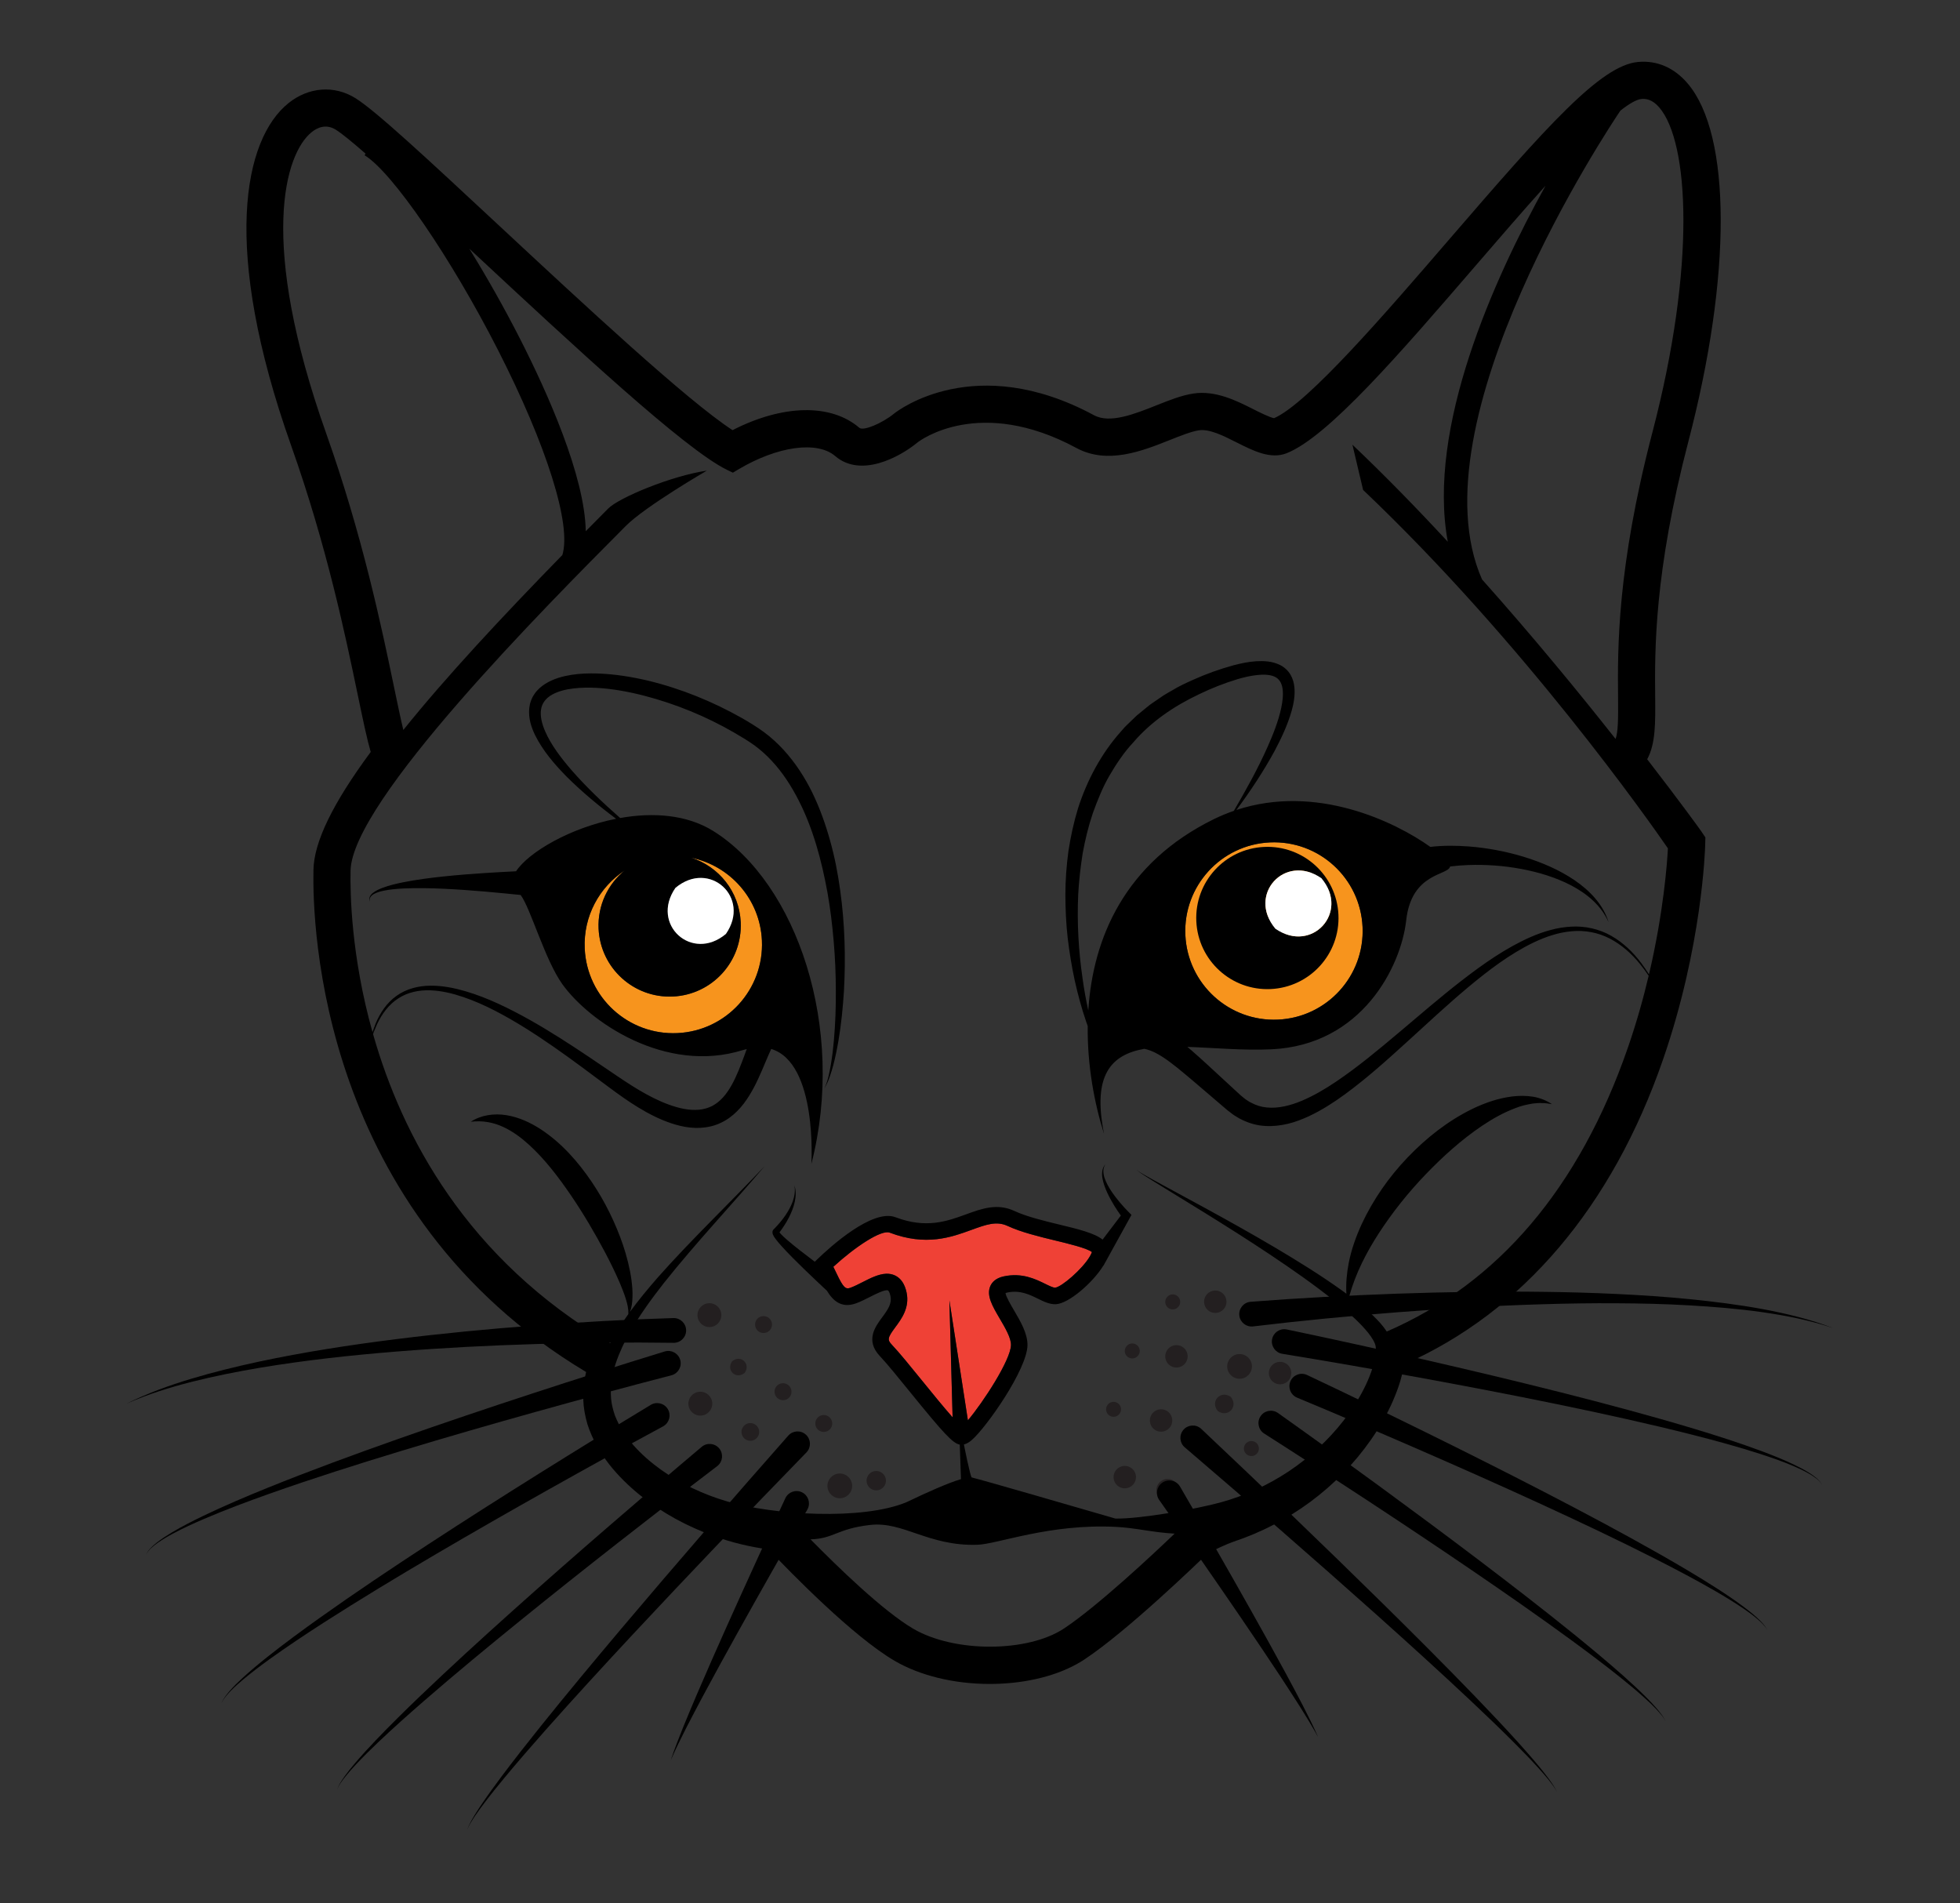 <?xml version="1.0" encoding="UTF-8"?>
<svg version="1.1" viewBox="0 0 747.04 725.33" xmlns="http://www.w3.org/2000/svg">
<rect x="0" y="0" width="747.04" height="725.33" fill="#333333" stroke="none"/>
<defs>
<clipPath id="f">
<path d="m468.66 522.88c-9.243-0.865-25.725-19.484-51.85-49.791-19.353-22.448-41.286-47.892-51.528-51.946-1.621-0.646-5.295 1.205-8.532 2.838-4.578 2.31-9.768 4.926-15.014 4.129-2.974-0.454-6.291-1.773-9.803-3.172-6.934-2.759-14.792-5.887-20.797-2.649-31.945 17.227-52.281 1.62-53.179 0.908-2.562-2.097-10.733-7.347-14.549-4.068-7.3 6.272-20.53 5.422-34.086-2.065-12.345 7.198-43.663 36.352-69.05 59.984-19.539 18.189-34.972 32.557-40.513 36.004-4.803 2.986-10.437 2.544-15.075-1.188-11.28-9.075-17.551-39.128 1.899-93.959 10.284-28.997 15.639-54.745 19.183-71.783 1.867-8.979 3.016-14.363 4.148-17.649-10.236-13.614-16.588-25.11-16.754-33.096-0.333-15.937 1.91-97.546 78.551-141.83-0.374-1.17-0.693-2.366-0.921-3.599-0.415-1.936-0.522-3.959-0.474-5.981 0.072-2.03 0.47-4.049 1.038-6.007 1.253-3.863 3.293-7.342 5.712-10.423 2.441-3.071 5.248-5.789 8.265-8.209 6.049-4.831 12.927-8.506 20.198-11.107 5.129-1.841 10.489-3.078 15.948-3.712 4.386-4.665 23.809-24.968 36.112-32.157 7.713-4.505 18.211-6.517 28.238-6.058 8.427 0.385 16.524 2.519 22.348 6.385 12.634 8.39 34.229 29.459 35.142 30.352 0 0 5.573 2.79 8.237 3.678 7.561 2.51 14.71 6.219 21.07 10.935 6.355 4.723 11.948 10.417 16.462 16.878 2.252 3.235 4.247 6.655 5.859 10.29 1.579 3.628 2.889 7.422 3.22 11.664 33.912 14.279 59.488 43.946 74 85.894 11.002 31.799 11.825 59.029 11.854 60.172l0.03 1.133-0.634 0.939c-0.14 0.207-6.443 8.971-16.831 22.328 3.27 3.61 3.219 9.434 3.139 18.013-0.123 13.396-0.33 35.815 9.613 73.858 11.924 45.633 12.139 85.471 0.533 99.131-2.788 3.281-6.208 4.991-10.003 4.992-0.398 0-0.8-0.019-1.206-0.057"/>
</clipPath>
<clipPath id="e">
<path d="m-32768 32767h65535v-65535h-65535z"/>
</clipPath>
<radialGradient id="b" cx="0" cy="0" r="1" gradientTransform="matrix(234.53 0 0 -234.53 283.6 304.02)" gradientUnits="userSpaceOnUse">
<stop stop-color="#fff" stop-opacity="0" offset="0"/>
<stop stop-color="#fff" stop-opacity="0" offset=".518"/>
<stop stop-color="#fff" stop-opacity=".95" offset="1"/>
</radialGradient>
<mask id="c" x="0" y="0" width="1" height="1" maskUnits="userSpaceOnUse">
<g clip-path="url(#e)">
<path d="m-32768 32767h65535v-65535h-65535z" fill="url(#b)"/>
</g>
</mask>
<radialGradient id="a" cx="0" cy="0" r="1" gradientTransform="matrix(234.53 0 0 -234.53 283.6 304.02)" gradientUnits="userSpaceOnUse">
<stop stop-color="#130c0e" offset="0"/>
<stop stop-color="#130c0e" offset=".518"/>
<stop stop-color="#130c0e" offset="1"/>
</radialGradient>
<clipPath id="d">
<path d="M 0,544 H 560.28 V 0 H 0 Z"/>
</clipPath>
</defs>
<g transform="matrix(1.333 0 0 -1.333 0 725.33)">
<g clip-path="url(#f)">
<g mask="url(#c)">
<path d="m468.66 522.88c-9.243-0.865-25.725-19.484-51.85-49.791-19.353-22.448-41.286-47.892-51.528-51.946-1.621-0.646-5.295 1.205-8.532 2.838-4.578 2.31-9.768 4.926-15.014 4.129-2.974-0.454-6.291-1.773-9.803-3.172-6.934-2.759-14.792-5.887-20.797-2.649-31.945 17.227-52.281 1.62-53.179 0.908-2.562-2.097-10.733-7.347-14.549-4.068-7.3 6.272-20.53 5.422-34.086-2.065-12.345 7.198-43.663 36.352-69.05 59.984-19.539 18.189-34.972 32.557-40.513 36.004-4.803 2.986-10.437 2.544-15.075-1.188-11.28-9.075-17.551-39.128 1.899-93.959 10.284-28.997 15.639-54.745 19.183-71.783 1.867-8.979 3.016-14.363 4.148-17.649-10.236-13.614-16.588-25.11-16.754-33.096-0.333-15.937 1.91-97.546 78.551-141.83-0.374-1.17-0.693-2.366-0.921-3.599-0.415-1.936-0.522-3.959-0.474-5.981 0.072-2.03 0.47-4.049 1.038-6.007 1.253-3.863 3.293-7.342 5.712-10.423 2.441-3.071 5.248-5.789 8.265-8.209 6.049-4.831 12.927-8.506 20.198-11.107 5.129-1.841 10.489-3.078 15.948-3.712 4.386-4.665 23.809-24.968 36.112-32.157 7.713-4.505 18.211-6.517 28.238-6.058 8.427 0.385 16.524 2.519 22.348 6.385 12.634 8.39 34.229 29.459 35.142 30.352 0 0 5.573 2.79 8.237 3.678 7.561 2.51 14.71 6.219 21.07 10.935 6.355 4.723 11.948 10.417 16.462 16.878 2.252 3.235 4.247 6.655 5.859 10.29 1.579 3.628 2.889 7.422 3.22 11.664 33.912 14.279 59.488 43.946 74 85.894 11.002 31.799 11.825 59.029 11.854 60.172l0.03 1.133-0.634 0.939c-0.14 0.207-6.443 8.971-16.831 22.328 3.27 3.61 3.219 9.434 3.139 18.013-0.123 13.396-0.33 35.815 9.613 73.858 11.924 45.633 12.139 85.471 0.533 99.131-2.788 3.281-6.208 4.991-10.003 4.992-0.398 0-0.8-0.019-1.206-0.057" fill="url(#a)"/>
</g>
</g>
<g clip-path="url(#d)">
<g transform="translate(363.98 424.44)">
<path d="m0 0c-2e-3 -1e-3 -5e-3 -2e-3 -7e-3 -3e-3 2e-3 1e-3 5e-3 2e-3 7e-3 3e-3m-189.24-285.43c1.027-3.143 2.747-6.264 5.113-9.278 2.121-2.667 4.714-5.242 7.695-7.633 5.531-4.417 11.985-7.963 19.176-10.534 4.827-1.734 9.928-2.921 15.165-3.532l1.283-0.149 0.885-0.941c3.797-4.037 23.347-24.53 35.321-31.524 6.842-3.998 16.433-6.035 26.29-5.579 8.186 0.374 15.485 2.434 20.553 5.798 12.412 8.243 34.403 29.717 34.624 29.933l0.396 0.387 0.496 0.248c0.593 0.297 5.879 2.929 8.7 3.87 7.246 2.407 14.002 5.911 20.083 10.421 6.135 4.56 11.408 9.965 15.67 16.063 2.237 3.215 4.097 6.479 5.524 9.698 1.797 4.13 2.675 7.279 2.927 10.505l0.167 2.149 1.987 0.836c32.96 13.878 57.868 42.852 72.03 83.789 10.833 31.312 11.632 57.986 11.66 59.107v1e-3c-0.62 0.882-7.043 9.731-16.69 22.135l-1.825 2.345 1.995 2.203c2.344 2.588 2.293 8.048 2.223 15.605-0.124 13.587-0.331 36.3 9.727 74.785 11.464 43.871 11.983 83.326 1.261 95.946-2.333 2.746-5.092 3.992-8.184 3.703-8.291-0.776-28.308-23.995-49.499-48.578-20.576-23.869-41.853-48.552-52.906-52.926-2.884-1.149-6.242 0.353-11.427 2.969-4.105 2.07-8.757 4.416-12.89 3.79-2.572-0.392-5.707-1.64-9.025-2.961-7.273-2.895-16.324-6.499-23.785-2.476-29.94 16.146-48.523 1.865-49.3 1.25-0.455-0.373-12.208-9.861-19.055-3.98-6.081 5.226-17.884 4.253-30.068-2.478l-1.759-0.971-1.734 1.012c-12.685 7.395-44.279 36.806-69.666 60.438-18.644 17.356-34.733 32.335-39.985 35.602-3.519 2.188-7.524 1.845-10.988-0.941-8.355-6.722-17.122-33.247 3.016-90.019 10.368-29.232 15.75-55.117 19.312-72.246 1.796-8.634 2.951-14.085 4.029-17.218l0.612-1.776-1.129-1.502c-10.508-13.976-15.906-24.42-16.044-31.043-0.324-15.564 1.853-95.398 76.783-138.69l2.47-1.427-0.869-2.715c-0.36-1.124-0.626-2.159-0.811-3.164l-0.021-0.099c-0.315-1.466-0.444-3.152-0.396-5.152 0.054-1.513 0.344-3.18 0.883-5.054m108.26-76.309c-10.141 0-19.914 2.357-27.191 6.607-11.897 6.95-29.615 25.093-36.028 31.857-5.321 0.711-10.511 1.966-15.444 3.737-7.924 2.834-15.061 6.762-21.209 11.672-3.398 2.725-6.366 5.675-8.828 8.773-2.907 3.703-5.025 7.577-6.308 11.532l-0.032 0.107c-0.714 2.462-1.099 4.707-1.176 6.866-0.062 2.584 0.116 4.795 0.541 6.799 0.076 0.409 0.162 0.819 0.258 1.233-76.065 45.581-78.292 127.48-77.957 143.58 0.167 7.988 5.526 19.018 16.374 33.687-1.036 3.562-2.132 8.749-3.694 16.263-3.523 16.941-8.846 42.543-19.054 71.321-20.046 56.515-13.548 87.628-0.782 97.899 5.774 4.645 13.116 5.196 19.161 1.436 5.834-3.629 20.609-17.383 41.057-36.419 24.064-22.401 53.745-50.031 66.77-58.496 14.371 7.358 28.133 7.654 36.26 0.67 1.132-0.971 6.46 1.224 10.002 4.122 0.969 0.769 23.098 17.806 57.101-0.531 4.551-2.455 11.595 0.349 17.808 2.823 3.704 1.475 7.204 2.868 10.578 3.382 6.371 0.966 12.342-2.047 17.141-4.468 1.682-0.848 4.735-2.388 5.958-2.573 9.629 4.2 31.896 30.031 49.828 50.833 28.301 32.83 43.565 50.008 54.201 51.003 5.457 0.503 10.376-1.625 14.235-6.167 12.512-14.726 12.587-54.888 0.193-102.32-9.82-37.574-9.618-59.697-9.498-72.916 0.071-7.645 0.126-13.517-2.287-17.946 9.222-11.918 15.081-20.03 15.372-20.46l1.271-1.88-0.061-2.269c-0.029-1.16-0.859-28.898-12.047-61.234-14.565-42.104-40.148-72.199-74.063-87.175-0.631-4.207-2.039-7.84-3.255-10.637-1.619-3.651-3.701-7.311-6.199-10.9-4.703-6.729-10.507-12.681-17.257-17.697-6.689-4.959-14.111-8.812-22.066-11.454-1.798-0.599-5.497-2.362-7.281-3.241-3.179-3.091-23.094-22.302-35.256-30.378-6.121-4.063-14.695-6.54-24.142-6.971-1-0.046-1.998-0.07-2.994-0.07"/>
</g>
<g transform="translate(363.1 303.3)">
<path d="m0 0c13.991 0.64 25.851-10.182 26.491-24.173 0.641-13.99-10.182-25.85-24.172-26.491-13.991-0.64-25.851 10.182-26.492 24.173-0.64 13.99 10.183 25.851 24.173 26.491" fill="#f7941d"/>
</g>
<g transform="translate(311.66 185.02)">
<path d="m0 0c0.231 0.405 0.426 0.795 0.546 1.151-1.328 1.096-6.735 2.402-10.386 3.285-4.602 1.112-9.818 2.372-13.737 4.194-3.162 1.471-6.163 0.377-10.314-1.135-5.79-2.111-12.992-4.734-23.391-0.783-2.41 0.908-9.967-4.13-16.105-9.774 0.321-0.619 0.62-1.252 0.913-1.875 1.957-4.147 2.6-4.602 3.958-4.121 1.048 0.376 2.265 0.996 3.442 1.594 2.249 1.145 4.552 2.318 6.729 2.418 0.901 0.041 1.78-0.102 2.625-0.506 1.662-0.794 2.766-2.438 3.28-4.882 0.909-4.322-1.47-7.533-3.207-9.877-2.25-3.036-2.361-3.603-0.986-5.05 2.09-2.199 5.32-6.178 8.739-10.392 2.6-3.202 6.033-7.431 8.608-10.341l-0.919 33.418 5.292-34.276c4.413 5.239 12.253 17.266 12.317 21.549 0.029 2.025-1.69 4.948-3.207 7.526-2.085 3.546-3.886 6.609-2.694 9.321 0.429 0.976 1.441 2.247 3.824 2.758 5.235 1.124 9.068-0.764 11.869-2.137 1.068-0.524 2.281-1.119 2.836-1.093 1.846 0.198 7.76 5.282 9.896 8.899l-0.018 0.011z" fill="#ef4136"/>
</g>
<g transform="translate(192.4 259.24)">
<path d="m0 0c11.222 0.514 19.902 10.027 19.389 21.248-0.401 8.748-6.28 15.929-14.163 18.437 11.099-2.279 19.682-11.818 20.223-23.654 0.641-13.991-10.182-25.851-24.172-26.491-13.991-0.641-25.851 10.182-26.491 24.172-0.425 9.265 4.195 17.573 11.416 22.33-4.796-3.932-7.755-9.982-7.45-16.653 0.513-11.222 10.027-19.903 21.248-19.389" fill="#f7941d"/>
</g>
<g transform="translate(462.65 344.89)">
<path d="m0 0c0.06-6.511 7e-3 -10.06-0.713-12.015-10.215 12.943-23.423 29.065-38.182 45.608-19.846 44.912 36.464 129.44 39.56 134.02 2.534 1.99 4.599 3.196 6.006 3.328 1.217 0.111 3.073-0.018 5.158-2.472 8.456-9.954 10.489-45.012-1.989-92.759-10.18-38.955-9.968-61.965-9.84-75.712m-271.73-61.609c-0.238 5.205 3.789 9.619 8.995 9.857s9.619-3.789 9.857-8.994c0.238-5.206-3.789-9.619-8.994-9.858-5.206-0.238-9.619 3.789-9.858 8.995m1.484-24.047c11.221 0.513 19.902 10.026 19.388 21.248-0.4 8.748-6.279 15.928-14.163 18.436 11.099-2.278 19.682-11.817 20.224-23.653 0.64-13.991-10.182-25.851-24.173-26.492-13.99-0.64-25.851 10.183-26.491 24.173-0.424 9.265 4.196 17.573 11.417 22.329-4.796-3.931-7.756-9.981-7.451-16.653 0.514-11.221 10.027-19.902 21.249-19.388m30.228-67.739c-4e-3 -7e-3 -4e-3 -0.011-8e-3 -0.018-0.019-0.031-0.082-0.097-0.074-0.086l0.024 0.03 0.048 0.061zm13.773-16.301c-0.061 0.079-0.117 0.162-0.154 0.241l0.01 6e-3c0.047-0.083 0.095-0.165 0.144-0.247m126.7 128.1c13.99 0.64 25.851-10.182 26.491-24.173 0.641-13.99-10.182-25.851-24.172-26.491-13.991-0.64-25.851 10.182-26.492 24.172-0.64 13.991 10.182 25.851 24.173 26.492m-16.022 6.657c-25.464-12.495-34.595-33.97-35.909-54.712-0.651 2.995-1.205 6.006-1.619 9.036-1.178 7.981-1.619 16.045-1.27 24.032 0.207 3.994 0.668 7.954 1.284 11.877 0.713 3.905 1.647 7.756 2.908 11.49 1.34 3.696 2.796 7.355 4.76 10.741 1.969 3.367 4.142 6.635 6.807 9.479 5.076 5.928 11.682 10.396 18.775 13.75 3.555 1.726 7.31 3.202 11.04 4.327 1.869 0.548 3.761 0.984 5.601 1.177 1.822 0.201 3.659 0.144 4.977-0.467 1.3-0.578 2.042-1.754 2.286-3.46 0.247-1.678-1e-3 -3.594-0.38-5.476-0.817-3.792-2.304-7.55-3.941-11.215-2.781-6.236-6.128-12.254-9.607-18.211-1.905-0.66-3.811-1.435-5.712-2.368m129.82-8.345c-0.204-3.97-1.194-18.09-5.405-36.045-0.69 1.091-1.406 2.167-2.187 3.2-2.323 3.11-5.185 5.889-8.629 7.838-3.43 1.955-7.482 2.852-11.448 2.616-1.982-0.109-3.956-0.422-5.86-0.955-1.918-0.493-3.772-1.184-5.583-1.955-7.233-3.159-13.656-7.731-19.811-12.472-6.15-4.774-12.019-9.852-17.92-14.832-5.9-4.969-11.819-9.91-18.096-14.138-3.132-2.111-6.378-4.003-9.722-5.424-3.335-1.4-6.82-2.252-10.036-1.92-1.609 0.141-3.121 0.636-4.518 1.387-0.359 0.164-0.7 0.374-1.028 0.612-0.328 0.237-0.684 0.414-0.987 0.701l-0.946 0.786-1.06 0.971-8.53 7.869c-1.433 1.315-2.882 2.631-4.387 3.932-0.411 0.354-0.826 0.708-1.246 1.061 7.497-0.249 15.897-1.062 24.018-0.69 25.919 1.186 37.091 23.692 38.554 36.89 1.52 13.728 12.049 12.757 12.548 15.379 1.732 0.216 3.493 0.352 5.247 0.417 4.987 0.17 10.056-0.185 15.026-1.109 4.963-0.931 9.877-2.383 14.375-4.734 4.447-2.337 8.61-5.726 10.685-10.551-0.742 2.492-2.103 4.809-3.815 6.821-1.714 2.018-3.762 3.75-5.956 5.245-4.409 2.986-9.361 5.088-14.444 6.655-5.097 1.561-10.371 2.549-15.746 2.98-3.619 0.259-7.282 0.31-11.019-0.125-10.18 7.244-32.654 18.068-55.452 10.555 4.002 5.384 7.719 10.994 10.961 16.938 1.924 3.64 3.696 7.393 4.866 11.502 0.558 2.063 0.975 4.233 0.758 6.612-0.116 1.18-0.424 2.438-1.105 3.602-0.67 1.166-1.742 2.15-2.909 2.745-2.373 1.194-4.772 1.235-6.97 1.121-2.217-0.154-4.317-0.604-6.366-1.137-4.091-1.115-7.974-2.527-11.787-4.244-1.916-0.866-3.829-1.742-5.634-2.844-0.908-0.535-1.848-1.019-2.729-1.6l-2.617-1.792c-0.432-0.305-0.881-0.586-1.299-0.911l-1.233-1.002-2.456-2.016-2.293-2.206c-0.377-0.373-0.774-0.727-1.134-1.116l-1.051-1.195c-5.664-6.344-9.714-13.985-12.279-21.97-1.236-4.016-2.111-8.113-2.746-12.232-0.566-4.129-0.86-8.28-0.879-12.422 0.019-4.141 0.193-8.272 0.658-12.37 0.487-4.094 1.146-8.158 2.012-12.173 0.893-4.01 1.965-7.975 3.29-11.854 0.136-0.401 0.288-0.799 0.429-1.199-0.13-11.251 1.888-22.077 4.684-30.889-3.417 16.885 1.995 22.669 11.487 24.367 0.245-0.053 0.491-0.102 0.729-0.169 1.454-0.401 2.876-1.113 4.341-2.049 2.927-1.865 5.862-4.418 8.788-6.867l8.819-7.534 1.115-0.946 1.324-1.02c0.424-0.355 0.939-0.62 1.411-0.924 0.473-0.306 0.966-0.582 1.494-0.81 2.041-0.999 4.317-1.624 6.57-1.738 2.253-0.136 4.457 0.136 6.538 0.636 2.086 0.503 4.024 1.281 5.899 2.125 3.714 1.751 7.093 3.917 10.285 6.247 6.387 4.669 12.165 9.894 17.898 15.105 5.725 5.218 11.364 10.484 17.252 15.425 5.89 4.909 12.018 9.619 18.874 12.926 1.715 0.809 3.47 1.54 5.279 2.079 1.8 0.579 3.657 0.944 5.527 1.119 3.738 0.364 7.575-0.326 10.939-2.072 3.372-1.741 6.287-4.344 8.699-7.332 0.869-1.063 1.669-2.179 2.442-3.317-1.536-6.498-3.49-13.484-5.985-20.673-13.887-40.012-37.065-67.258-68.901-81.036-1.184 1.801-2.546 3.22-3.937 4.568-2.164 2.06-4.438 3.888-6.758 5.623 1.828 6.55 4.86 12.368 8.395 17.86 3.917 6.025 8.415 11.659 13.382 16.836 4.967 5.162 10.318 9.992 16.217 13.963 2.95 1.977 6.047 3.72 9.341 4.967 1.642 0.692 3.351 1.067 5.115 1.362 0.878 0.083 1.786 0.207 2.687 0.127 0.934 0.055 1.811-0.188 2.778-0.297-1.569 1.07-3.449 1.799-5.416 2.131-1.958 0.297-3.991 0.307-5.962 0.059-3.967-0.49-7.753-1.819-11.288-3.508-7.066-3.444-13.238-8.339-18.592-13.922-5.353-5.592-9.845-12.027-13.131-19.064-1.615-3.528-2.934-7.214-3.692-11.03-0.556-2.928-0.868-5.925-0.679-8.865-0.47 0.346-0.939 0.694-1.412 1.035-6.214 4.433-12.657 8.409-19.161 12.262-6.51 3.842-13.098 7.525-19.717 11.143l-9.941 5.393-4.965 2.702-2.464 1.382c-0.804 0.484-1.657 0.911-2.366 1.529 0.678-0.659 1.508-1.132 2.286-1.66l2.389-1.515 4.814-2.969 9.631-5.921c6.406-3.967 12.772-7.992 19.03-12.16 6.249-4.173 12.425-8.468 18.244-13.116 0.93-0.749 1.848-1.512 2.755-2.283 0.107-0.124 1.723-1.378 1.586-1.37 1.346-1.199 2.642-2.431 3.847-3.712 1.217-1.302 2.363-2.678 3.131-4.039 0.374-0.667 0.637-1.345 0.684-1.803 0.022-0.086 0.03-0.281 0.036-0.469 0.015-0.18 2e-3 -0.377 3e-3 -0.567-9e-3 -0.385-0.038-0.782-0.085-1.184-0.401-3.256-1.701-6.647-3.29-9.809-1.606-3.182-3.58-6.209-5.779-9.052-4.413-5.686-9.782-10.619-15.733-14.591-5.959-3.969-12.523-6.956-19.374-8.854-6.852-1.907-23.056-4.779-30.177-4.657-13.642 3.963-38.103 11.047-41.095 11.756-0.393 0.093-2.244 9.431-2.244 9.431 0.891 0.201 1.665 0.755 2.274 1.286 4.277 3.739 15.804 20.222 15.905 27.084 0.05 3.347-2.025 6.875-3.856 9.987-0.885 1.506-2.329 3.96-2.417 4.937 0.095 0.039 0.245 0.089 0.468 0.137 3.628 0.778 6.378-0.57 8.803-1.76 1.731-0.849 3.367-1.65 5.129-1.57 3.633 0.166 10.533 6.102 13.594 11.064l0.023-0.015 7.995 14.492-0.602 0.594c-0.946 0.934-1.888 1.97-2.767 3.016-0.882 1.053-1.719 2.145-2.47 3.291-0.748 1.146-1.417 2.349-1.854 3.637-0.413 1.26-0.597 2.753 0.253 3.926-1.027-1.033-1.099-2.685-0.848-4.073 0.26-1.425 0.775-2.783 1.375-4.083 0.604-1.302 1.301-2.554 2.05-3.772 0.577-0.932 1.185-1.833 1.827-2.731l-5.22-6.866c-2.403 1.879-7.012 2.997-12.335 4.283-4.389 1.06-9.362 2.262-12.858 3.887-4.931 2.293-9.296 0.702-13.917-0.981-5.319-1.937-11.345-4.132-20.099-0.806-6.624 2.525-18.814-8.585-22.393-12.048l-0.684-0.662-0.716 0.53c-2.482 1.874-4.965 3.767-7.283 5.772-0.573 0.501-1.141 1.015-1.639 1.534-0.182 0.187-0.35 0.388-0.471 0.548l0.118 0.154c0.967 1.296 1.835 2.646 2.569 4.075 0.731 1.425 1.341 2.925 1.684 4.491 0.341 1.557 0.395 3.212-0.09 4.71 0.291-1.549 0.03-3.114-0.478-4.55-0.513-1.443-1.267-2.786-2.129-4.047s-1.851-2.44-2.901-3.53l-0.397-0.399-0.05-0.049-0.025-0.025c-9e-3 -7e-3 -0.081-0.096-0.113-0.148-0.176-0.264-0.189-0.487-0.195-0.676 0.014-0.324 0.092-0.502 0.146-0.644 0.245-0.558 0.491-0.87 0.744-1.229 0.506-0.68 1.031-1.287 1.565-1.889 2.14-2.381 4.387-4.586 6.646-6.787l3.412-3.265 1.716-1.616 0.856-0.804 0.422-0.399 0.081-0.077c1.639-2.726 4.074-5.103 8.286-3.59 1.33 0.476 2.682 1.165 3.991 1.83 1.643 0.837 4.396 2.234 5.178 1.861 0.139-0.066 0.465-0.486 0.698-1.598 0.441-2.095-0.605-3.701-2.38-6.097-1.95-2.629-4.895-6.604-0.615-11.108 1.962-2.065 5.136-5.976 8.496-10.115 9.839-12.125 12.32-14.774 14.32-15.157l0.34-9.866c-3.717-1.101-9.791-3.818-15.567-6.589v1e-3c-12.523-5.237-38.077-3.735-51.474 0.267-6.694 1.995-13.144 5.012-18.824 9.074-2.834 2.032-5.469 4.33-7.751 6.904-2.262 2.579-4.137 5.463-5.329 8.547-0.532 1.55-0.947 3.14-1.094 4.788-0.121 1.645-0.139 3.326 0.134 5.008 0.428 3.376 1.652 6.713 3.132 9.934 0.248 0.524 0.517 1.041 0.78 1.559l1.26 2.355c2.794 4.973 6.235 9.675 9.809 14.24 9.108 11.466 19.275 22.18 28.793 33.4-10.109-10.702-20.79-20.808-30.605-31.89-2.746-3.151-5.441-6.382-7.925-9.799 0.525 1.275 0.681 2.719 0.73 4.08 0.088 1.743-0.084 3.455-0.296 5.161-0.478 3.396-1.345 6.701-2.414 9.926-2.206 6.421-5.225 12.552-9.066 18.203-3.84 5.625-8.47 10.91-14.396 14.821-2.956 1.919-6.286 3.486-9.871 4.06-3.558 0.587-7.351 7e-3 -10.174-1.878 3.376 0.414 6.481-0.195 9.217-1.466 2.746-1.257 5.19-3.078 7.45-5.138 4.526-4.133 8.356-9.164 11.923-14.376 3.565-5.229 6.807-10.741 9.814-16.397 1.491-2.835 2.908-5.716 4.179-8.664 0.622-1.474 1.218-2.971 1.699-4.495 0.446-1.438 0.834-2.895 0.758-4.453-1.743-2.439-3.375-4.975-4.826-7.66-0.116-0.221-0.228-0.445-0.342-0.668-41.138 24.073-59.604 59.469-67.819 88.354l0.167 0.549 0.956 2.272c1.385 2.957 3.379 5.676 6.091 7.41 2.692 1.76 5.954 2.422 9.156 2.303 3.218-0.11 6.399-0.89 9.471-1.933 6.16-2.109 11.932-5.306 17.508-8.743 5.572-3.471 10.939-7.283 16.247-11.198l7.966-5.925c2.66-1.972 5.416-3.96 8.34-5.729 2.92-1.773 6.014-3.365 9.408-4.502 3.361-1.12 7.208-1.796 11.148-0.884 1.954 0.434 3.828 1.334 5.448 2.487 1.611 1.169 2.968 2.582 4.099 4.067 2.263 2.987 3.763 6.21 5.119 9.315 0.942 2.156 1.801 4.345 2.721 6.282 13.303-4.03 11.472-32.881 11.472-32.881 10.021 39.028-4.265 80.289-27.968 95.144-7.696 4.822-17.432 5.409-26.7 3.764-4.87 4.285-9.572 8.729-13.797 13.563-3.048 3.52-5.952 7.27-7.716 11.364-0.856 2.025-1.399 4.172-1.12 6.036 0.253 1.862 1.405 3.314 3.148 4.293 1.73 0.987 3.878 1.51 6.062 1.775 2.194 0.263 4.463 0.302 6.735 0.177 4.552-0.257 9.118-1.093 13.592-2.256 8.956-2.329 17.646-5.881 25.663-10.519 1.985-1.153 4.044-2.37 5.795-3.641 1.787-1.305 3.447-2.798 4.972-4.435 3.059-3.274 5.549-7.114 7.634-11.182 4.192-8.166 6.621-17.264 8.3-26.446 0.831-4.604 1.373-9.268 1.781-13.948 0.411-4.681 0.608-9.388 0.616-14.099 0.039-4.711-0.135-9.43-0.544-14.13-0.202-2.351-0.476-4.697-0.872-7.023-0.407-2.317-0.828-4.669-1.848-6.817 1.236 2.043 1.904 4.376 2.548 6.666 0.602 2.311 1.071 4.653 1.475 7.006 0.802 4.708 1.262 9.467 1.566 14.236 0.52 9.54 0.251 19.153-1.075 28.683-0.65 4.765-1.563 9.512-2.874 14.178-1.296 4.667-2.925 9.274-5.067 13.695-2.158 4.406-4.867 8.613-8.252 12.313-1.693 1.846-3.559 3.555-5.591 5.063-2.083 1.522-4.104 2.742-6.219 3.967-8.449 4.775-17.49 8.464-26.937 10.749-4.729 1.11-9.559 1.888-14.489 2.053-2.464 0.068-4.958 3e-3 -7.462-0.397-2.492-0.411-5.041-1.08-7.399-2.536-1.167-0.729-2.28-1.685-3.117-2.908-0.844-1.215-1.356-2.673-1.501-4.098-0.287-2.886 0.595-5.473 1.689-7.73 2.267-4.527 5.482-8.204 8.824-11.651 4.474-4.467 9.299-8.484 14.318-12.22-13.05-2.587-24.952-9.474-28.602-15.01-2.926-0.151-5.873-0.303-8.809-0.497-3.932-0.255-7.864-0.562-11.791-0.971-3.925-0.417-7.849-0.91-11.739-1.689-1.942-0.397-3.882-0.853-5.761-1.548-0.934-0.351-1.865-0.76-2.687-1.366-0.405-0.304-0.79-0.676-1.007-1.152-0.224-0.473-0.203-1.024 1e-3 -1.467-0.135 0.474-0.065 0.98 0.193 1.361 0.253 0.387 0.642 0.665 1.053 0.886 0.832 0.439 1.761 0.692 2.695 0.889 1.876 0.387 3.806 0.544 5.734 0.642 3.861 0.182 7.745 0.082 11.622-0.093 3.879-0.182 7.757-0.465 11.633-0.799 3.388-0.289 6.754-0.63 10.168-0.97 2.833-3.749 6.922-18.478 11.898-25.459 7.676-10.767 29.518-25.805 51.635-18.89 0.387 0.121 0.75 0.196 1.122 0.289-0.495-1.331-0.954-2.632-1.455-3.908-1.146-3.005-2.376-5.877-4.021-8.251-1.64-2.374-3.69-4.123-6.219-4.812-2.52-0.727-5.493-0.452-8.409 0.389-2.926 0.835-5.829 2.146-8.63 3.685-2.812 1.535-5.514 3.302-8.255 5.15l-8.223 5.565c-5.515 3.699-11.115 7.315-16.933 10.589-5.826 3.241-11.856 6.246-18.328 8.147-3.227 0.936-6.579 1.606-9.991 1.572-3.389-0.021-6.88-0.892-9.662-2.897-2.804-1.978-4.728-4.901-6.001-7.965l-0.865-2.345-0.019-0.072c-6.092 21.72-6.408 39.665-6.272 46.169 0.412 19.776 55.261 74.993 78.705 98.55 5.58 5.607 23.168 15.808 23.168 15.808-10.213-1.5-25.124-7.738-28.187-10.819-2.156-2.17-4.301-4.337-6.436-6.502-0.253 15.78-10.984 39.701-18.806 55.041-4.332 8.497-9.352 17.435-14.494 25.739 0.422-0.392 0.843-0.784 1.266-1.178 28.317-26.361 60.413-56.24 72.388-62.033l1.712-0.829 1.635 0.971c11.147 6.618 22.5 8.173 27.61 3.784 7.281-6.255 18.296-0.448 23.588 3.915 0.71 0.55 17.724 13.304 45.395-1.616 8.908-4.805 18.813-0.864 26.77 2.303 3.126 1.244 6.079 2.419 8.252 2.75 3.014 0.458 6.954-1.528 10.761-3.45 4.789-2.416 9.739-4.913 14.325-3.1 11.861 4.694 32.467 28.598 54.283 53.906 6.326 7.338 13.196 15.306 19.744 22.58-14.85-26.773-33.954-69.197-27.948-101.79-8.776 9.479-17.956 18.9-27.27 27.745l3.057-12.94c45.973-43.658 81.912-94.869 87.143-102.45m-217.67-127.02c-0.514 2.444-1.618 4.087-3.279 4.882-0.845 0.404-1.724 0.547-2.626 0.505-2.177-0.099-4.48-1.272-6.729-2.418-1.177-0.598-2.394-1.217-3.441-1.594-1.358-0.48-2.001-0.026-3.958 4.121-0.294 0.623-0.593 1.256-0.913 1.876 6.137 5.643 13.694 10.682 16.105 9.773 10.398-3.95 17.601-1.327 23.39 0.783 4.151 1.513 7.152 2.606 10.314 1.135 3.92-1.822 9.136-3.082 13.738-4.194 3.65-0.882 9.058-2.189 10.386-3.285-0.121-0.355-0.316-0.746-0.546-1.15l-0.09-0.118 0.018-0.012c-2.136-3.617-8.051-8.701-9.897-8.899-0.554-0.025-1.767 0.57-2.836 1.094-2.801 1.373-6.633 3.26-11.868 2.136-2.383-0.51-3.395-1.781-3.825-2.758-1.191-2.712 0.61-5.775 2.695-9.321 1.517-2.578 3.236-5.5 3.206-7.525-0.063-4.283-7.904-16.311-12.316-21.549l-5.292 34.276 0.918-33.418c-2.574 2.909-6.008 7.138-8.607 10.341-3.42 4.214-6.649 8.192-8.739 10.391-1.375 1.448-1.265 2.014 0.985 5.051 1.737 2.344 4.117 5.554 3.207 9.877m45.036-96.01c-10.417-6.915-31.361-6.968-43.1-0.11-8.671 5.065-21.817 17.85-29.402 25.576 6.709 0.2 7.508 3.023 17.024 4.115 9.515 1.091 16.58-6.09 30.641-5.668 5.862 0.176 20.587 6.076 39.631 5.12 5.757-0.289 10.515-1.598 16.803-1.937-6.104-5.834-21.949-20.689-31.597-27.096m-211.01 341.7c-19.475 54.905-11.76 79.942-4.132 86.08 1.593 1.283 4.084 2.445 6.9 0.693 1.656-1.03 4.631-3.459 8.512-6.845l-0.281-0.46c7.936-4.84 24.681-29.282 38.124-55.645 14.062-27.58 21.084-50.106 18.417-58.645-17.281-17.697-33.341-34.916-45.467-50.018-0.815 3.409-1.73 7.804-2.63 12.132-3.583 17.226-8.997 43.258-19.443 72.708m386.08-1.457c11.925 45.634 12.14 85.471 0.535 99.131-3.081 3.626-6.932 5.334-11.21 4.935-9.243-0.865-25.725-19.483-51.85-49.79-19.352-22.449-41.285-47.893-51.528-51.946-1.621-0.647-5.295 1.205-8.531 2.837-4.579 2.311-9.77 4.926-15.015 4.129-2.974-0.453-6.29-1.773-9.803-3.171-6.934-2.76-14.792-5.888-20.796-2.649-31.945 17.226-52.282 1.619-53.18 0.907-2.562-2.097-10.733-7.346-14.549-4.068-7.299 6.272-20.53 5.423-34.085-2.064-12.346 7.198-43.664 36.352-69.05 59.984-19.539 18.189-34.973 32.556-40.514 36.004-4.803 2.986-10.437 2.544-15.075-1.188-11.279-9.075-17.55-39.129 1.899-93.96 10.285-28.996 15.64-54.745 19.183-71.783 1.867-8.978 3.017-14.363 4.148-17.649-10.236-13.613-16.588-25.109-16.754-33.096-0.332-15.936 1.91-97.546 78.551-141.83-0.374-1.17-0.692-2.366-0.92-3.599-0.416-1.935-0.523-3.959-0.475-5.98 0.073-2.03 0.47-4.05 1.038-6.007 1.253-3.864 3.293-7.342 5.712-10.424 2.441-3.071 5.248-5.788 8.265-8.208 6.049-4.831 12.926-8.506 20.197-11.107 5.13-1.842 10.491-3.078 15.949-3.713 4.387-4.665 23.809-24.968 36.113-32.156 7.713-4.506 18.21-6.518 28.237-6.059 8.427 0.386 16.524 2.519 22.348 6.385 12.634 8.39 34.229 29.46 35.142 30.353 0 0 5.573 2.789 8.237 3.677 7.562 2.511 14.71 6.219 21.07 10.935 6.355 4.723 11.948 10.417 16.463 16.878 2.251 3.235 4.247 6.655 5.858 10.29 1.579 3.629 2.889 7.422 3.22 11.665 33.911 14.278 59.488 43.946 74 85.893 11.002 31.8 11.825 59.029 11.854 60.173l0.03 1.132-0.634 0.939c-0.14 0.207-6.442 8.971-16.831 22.328 3.27 3.61 3.219 9.434 3.139 18.014-0.123 13.395-0.33 35.814 9.612 73.857"/>
</g>
<g transform="translate(218.21 167.87)">
<path d="m0 0c-1.336-0.061-2.37-1.194-2.309-2.53 0.062-1.336 1.194-2.369 2.53-2.308s2.37 1.194 2.309 2.53-1.194 2.369-2.53 2.308" fill="#231f20"/>
</g>
<g transform="translate(206.25 168.3)">
<path d="m0 0c-0.086 1.883-1.683 3.34-3.566 3.254s-3.34-1.683-3.254-3.566 1.683-3.34 3.566-3.254 3.34 1.683 3.254 3.566" fill="#231f20"/>
</g>
<g transform="translate(226.26 145.76)">
<path d="m0 0c0.352 1.821-1.302 3.33-3.083 2.813-0.837-0.242-1.5-0.968-1.665-1.824-0.352-1.821 1.302-3.33 3.083-2.814 0.837 0.243 1.5 0.969 1.665 1.825" fill="#231f20"/>
</g>
<g transform="translate(212.94 151.65)">
<path d="M 0,0 C 1.808,2.614 -1.178,5.339 -3.616,3.299 -5.425,0.685 -2.438,-2.04 0,0" fill="#231f20"/>
</g>
<g transform="translate(203.66 142.99)">
<path d="m0 0c-0.086 1.886-1.685 3.345-3.572 3.259-1.886-0.086-3.345-1.685-3.259-3.572 0.087-1.886 1.686-3.345 3.572-3.259 1.886 0.087 3.345 1.686 3.259 3.572" fill="#231f20"/>
</g>
<g transform="translate(235.65 134.75)">
<path d="m0 0c1.336 0.061 2.37 1.194 2.308 2.53-0.061 1.336-1.193 2.369-2.529 2.308-1.337-0.061-2.37-1.194-2.309-2.53s1.194-2.369 2.53-2.308" fill="#231f20"/>
</g>
<g transform="translate(214.43 137.28)">
<path d="m0 0c-1.397-0.064-2.477-1.248-2.413-2.645 0.064-1.396 1.248-2.477 2.645-2.413 1.396 0.064 2.477 1.248 2.413 2.645s-1.248 2.477-2.645 2.413" fill="#231f20"/>
</g>
<g transform="translate(250.67 118.05)">
<path d="m0 0c1.53 0.07 2.713 1.367 2.643 2.896-0.07 1.53-1.367 2.713-2.897 2.643-1.529-0.07-2.713-1.366-2.642-2.896 0.069-1.53 1.366-2.713 2.896-2.643" fill="#231f20"/>
</g>
<g transform="translate(236.59 119.17)">
<path d="m0 0c0.089-1.952 1.744-3.461 3.695-3.372 1.952 0.089 3.461 1.744 3.372 3.695-0.089 1.952-1.743 3.462-3.695 3.372-1.952-0.089-3.461-1.743-3.372-3.695" fill="#231f20"/>
</g>
<g transform="translate(334.88 169.83)">
<path d="m0 0c1.608-0.311 2.94 1.149 2.484 2.722-0.215 0.739-0.856 1.323-1.611 1.469-1.607 0.31-2.939-1.149-2.483-2.721 0.214-0.739 0.855-1.324 1.61-1.47" fill="#231f20"/>
</g>
<g transform="translate(347.63 168.77)">
<path d="m0 0c1.77 0.081 3.139 1.581 3.058 3.351s-1.581 3.139-3.351 3.058-3.139-1.582-3.058-3.351c0.081-1.77 1.581-3.139 3.351-3.058" fill="#231f20"/>
</g>
<g transform="translate(323.31 155.81)">
<path d="m0 0c1.607-0.31 2.939 1.149 2.483 2.721-0.214 0.739-0.855 1.324-1.61 1.47-1.608 0.311-2.94-1.149-2.484-2.722 0.215-0.739 0.856-1.323 1.611-1.469" fill="#231f20"/>
</g>
<g transform="translate(336.53 153.16)">
<path d="m0 0c1.77 0.081 3.139 1.581 3.058 3.351s-1.582 3.138-3.351 3.057c-1.77-0.081-3.139-1.581-3.058-3.35 0.081-1.77 1.581-3.139 3.351-3.058" fill="#231f20"/>
</g>
<g transform="translate(354.59 149.95)">
<path d="m0 0c1.952 0.089 3.461 1.744 3.372 3.695-0.089 1.952-1.744 3.462-3.695 3.372-1.952-0.089-3.462-1.744-3.372-3.695 0.089-1.952 1.743-3.461 3.695-3.372" fill="#231f20"/>
</g>
<g transform="translate(362.8 151.43)">
<path d="m0 0c0.081-1.774 1.585-3.147 3.36-3.066 1.774 0.082 3.146 1.586 3.065 3.36s-1.585 3.147-3.359 3.066c-1.775-0.082-3.147-1.586-3.066-3.36" fill="#231f20"/>
</g>
<g transform="translate(318.5 139.08)">
<path d="m0 0c1.179 0.054 2.092 1.054 2.038 2.233s-1.054 2.091-2.233 2.037c-1.18-0.054-2.092-1.053-2.038-2.233 0.054-1.179 1.054-2.091 2.233-2.037" fill="#231f20"/>
</g>
<g transform="translate(332.13 134.82)">
<path d="m0 0c1.77 0.081 3.139 1.581 3.058 3.351s-1.582 3.139-3.351 3.058c-1.77-0.081-3.139-1.582-3.058-3.351 0.081-1.77 1.581-3.139 3.351-3.058" fill="#231f20"/>
</g>
<g transform="translate(351.88 144.8)">
<path d="m0 0c-2.915 1.983-5.936-1.327-3.696-4.049 0.014-0.017 0.032-0.033 0.05-0.046 2.915-1.981 5.935 1.329 3.694 4.051-0.013 0.016-0.031 0.032-0.048 0.044" fill="#231f20"/>
</g>
<g transform="translate(357.71 132.15)">
<path d="m0 0c-1.184-0.054-2.1-1.058-2.046-2.243 0.054-1.184 1.058-2.1 2.242-2.046 1.185 0.054 2.101 1.058 2.046 2.243-0.054 1.184-1.058 2.1-2.242 2.046" fill="#231f20"/>
</g>
<g transform="translate(321.46 125.04)">
<path d="m0 0c-1.77-0.081-3.139-1.581-3.058-3.351s1.582-3.139 3.351-3.058c1.77 0.081 3.139 1.582 3.058 3.351-0.081 1.77-1.581 3.139-3.351 3.058" fill="#231f20"/>
</g>
<g transform="translate(333.7 121.31)">
<path d="m0 0c-1.774-0.081-3.147-1.585-3.066-3.36 0.082-1.774 1.586-3.147 3.36-3.065 1.774 0.081 3.147 1.585 3.066 3.359-0.081 1.775-1.586 3.147-3.36 3.066" fill="#231f20"/>
</g>
<g transform="translate(370.82 295.27)">
<path d="m0 0c5.206 0.238 9.619-3.789 9.857-8.994 0.238-5.206-3.788-9.619-8.994-9.858-5.206-0.238-9.619 3.789-9.857 8.995-0.239 5.206 3.788 9.619 8.994 9.857m-7.511-33.904c11.221 0.513 19.902 10.026 19.388 21.248-0.513 11.222-10.026 19.902-21.248 19.389-11.221-0.514-19.902-10.027-19.388-21.249 0.513-11.221 10.026-19.902 21.248-19.388"/>
</g>
<g transform="translate(193.12 290.3)">
<path d="M 0,0 C -7.223,-10.44 4.703,-21.324 14.441,-13.178 21.664,-2.737 9.737,8.146 0,0" fill="#fff"/>
</g>
<g transform="translate(364.66 278.62)">
<path d="M 0,0 C 10.441,-7.222 21.323,4.704 13.177,14.442 2.737,21.665 -8.147,9.737 0,0" fill="#fff"/>
</g>
<g transform="translate(191.96 150.94)">
<path d="m0 0c-12.866-3.333-25.738-6.817-38.563-10.392-12.829-3.581-25.628-7.272-38.374-11.134-12.742-3.872-25.441-7.894-37.992-12.333-6.272-2.228-12.51-4.556-18.627-7.17-3.054-1.316-6.088-2.686-9.014-4.262-1.465-0.783-2.895-1.631-4.26-2.576-1.332-0.96-2.708-2.007-3.432-3.527 0.656 1.555 2.003 2.681 3.301 3.705 1.332 1.013 2.735 1.93 4.173 2.783 2.873 1.715 5.858 3.226 8.865 4.682 6.025 2.896 12.178 5.507 18.366 8.019 12.384 5.006 24.928 9.598 37.518 14.041 12.595 4.434 25.248 8.697 37.936 12.852 12.694 4.15 25.401 8.202 38.192 12.126 1.869 0.573 3.849-0.477 4.422-2.346 0.574-1.868-0.476-3.848-2.345-4.422-0.046-0.013-0.092-0.027-0.138-0.039z"/>
</g>
<g transform="translate(192.55 160.23)">
<path d="m0 0c-13.11 0.194-26.332 0.031-39.498-0.357-13.178-0.397-26.351-1.07-39.495-2.122-13.141-1.06-26.26-2.487-39.267-4.656-6.498-1.102-12.97-2.381-19.366-3.993-6.391-1.614-12.71-3.586-18.755-6.271 5.919 2.952 12.176 5.217 18.518 7.123 6.348 1.905 12.792 3.48 19.271 4.879 12.969 2.762 26.086 4.784 39.237 6.438 13.156 1.646 26.356 2.912 39.577 3.902 13.234 0.981 26.439 1.737 39.765 2.134 1.954 0.058 3.585-1.479 3.643-3.433 0.059-1.954-1.478-3.585-3.432-3.643-0.049-2e-3 -0.097-2e-3 -0.145-2e-3z"/>
</g>
<g transform="translate(189.58 136.34)">
<path d="m0 0c-10.952-5.92-21.88-11.963-32.754-18.069-10.875-6.111-21.705-12.304-32.459-18.623-10.75-6.326-21.438-12.76-31.931-19.497-5.239-3.378-10.438-6.821-15.494-10.464-2.524-1.826-5.013-3.702-7.399-5.702-1.195-0.998-2.36-2.032-3.452-3.14-1.077-1.112-2.156-2.273-2.798-3.704 0.574 1.462 1.608 2.688 2.637 3.856 1.046 1.166 2.168 2.261 3.32 3.32 2.303 2.122 4.712 4.124 7.157 6.075 4.899 3.894 9.947 7.591 15.037 11.224 10.195 7.248 20.594 14.197 31.059 21.039 10.468 6.836 21.017 13.548 31.615 20.181 10.604 6.63 21.236 13.185 31.963 19.655 1.674 1.01 3.849 0.471 4.859-1.202 1.009-1.674 0.471-3.85-1.203-4.859-0.044-0.027-0.089-0.053-0.134-0.077z"/>
</g>
<g transform="translate(205.05 124.96)">
<path d="m0 0c-9.472-7.208-18.91-14.513-28.296-21.861-9.386-7.353-18.726-14.767-27.989-22.274-9.259-7.511-18.455-15.102-27.458-22.912-4.499-3.909-8.95-7.873-13.27-11.974-2.157-2.054-4.28-4.144-6.314-6.318-1.011-1.091-2.011-2.195-2.938-3.359-0.919-1.165-1.829-2.36-2.423-3.733 0.526 1.402 1.382 2.652 2.247 3.867 0.874 1.216 1.822 2.373 2.783 3.519 1.933 2.282 3.959 4.484 6.019 6.649 4.128 4.326 8.391 8.518 12.703 12.655 8.631 8.269 17.46 16.323 26.356 24.299 8.899 7.973 17.879 15.853 26.909 23.677 9.035 7.823 18.102 15.587 27.257 23.296 1.495 1.26 3.728 1.068 4.987-0.427 1.26-1.495 1.068-3.728-0.427-4.988-0.042-0.035-0.084-0.069-0.127-0.101z"/>
</g>
<g transform="translate(230.57 128.88)">
<path d="m0 0c-16.871-17.336-33.618-34.839-50.123-52.544-8.245-8.862-16.439-17.771-24.464-26.83-4.008-4.532-7.983-9.095-11.843-13.751-1.922-2.335-3.834-4.68-5.652-7.095-0.925-1.197-1.799-2.428-2.657-3.673-0.841-1.256-1.639-2.539-2.263-3.922 0.556 1.41 1.294 2.741 2.077 4.041 0.798 1.289 1.616 2.568 2.484 3.812 1.705 2.51 3.505 4.951 5.316 7.384 3.639 4.852 7.395 9.613 11.185 14.345 7.59 9.457 15.354 18.77 23.17 28.037 15.652 18.521 31.533 36.825 47.589 55.017 1.294 1.466 3.531 1.605 4.996 0.312 1.466-1.294 1.606-3.531 0.312-4.996-0.035-0.04-0.071-0.08-0.108-0.118z"/>
</g>
<g transform="translate(230.83 112.53)">
<path d="m0 0c-6.782-11.78-13.498-23.622-20.113-35.509-3.297-5.949-6.588-11.904-9.792-17.903-3.18-6.011-6.408-12-9.147-18.232 2.192 6.452 4.9 12.722 7.552 18.998 2.68 6.268 5.447 12.496 8.223 18.721 5.573 12.441 11.242 24.826 17.001 37.195 0.825 1.773 2.932 2.541 4.706 1.716 1.773-0.826 2.541-2.933 1.716-4.706-0.043-0.092-0.089-0.181-0.138-0.267z"/>
</g>
<g transform="translate(367.93 164.05)">
<path d="m0 0c13.096-2.74 26.12-5.613 39.14-8.587 13.015-2.979 26.004-6.068 38.951-9.333 12.944-3.274 25.854-6.701 38.645-10.556 6.391-1.936 12.757-3.973 19.021-6.307 3.127-1.176 6.238-2.408 9.256-3.853 1.51-0.718 2.991-1.503 4.41-2.39 1.386-0.901 2.829-1.9 3.625-3.388-0.86 1.448-2.326 2.364-3.74 3.199-1.445 0.816-2.947 1.53-4.477 2.176-3.058 1.302-6.205 2.389-9.366 3.421-6.33 2.044-12.755 3.792-19.204 5.438-12.904 3.274-25.917 6.119-38.96 8.811-13.045 2.682-26.128 5.189-39.23 7.583-13.099 2.388-26.234 4.682-39.351 6.826l-0.016 2e-3c-1.929 0.316-3.237 2.135-2.922 4.064 0.315 1.93 2.135 3.238 4.064 2.923 0.047-8e-3 0.107-0.019 0.154-0.029"/>
</g>
<g transform="translate(357.6 171.96)">
<path d="m0 0c13.99 1.093 27.905 1.818 41.87 2.321 13.955 0.478 27.919 0.715 41.882 0.523 6.98-0.084 13.961-0.273 20.935-0.615 6.973-0.328 13.943-0.787 20.891-1.485 6.947-0.693 13.881-1.561 20.749-2.822 6.855-1.29 13.679-2.911 20.182-5.424-6.602 2.235-13.454 3.557-20.324 4.551-6.881 0.964-13.81 1.535-20.742 1.931-6.934 0.401-13.881 0.564-20.827 0.596-6.945 0.047-13.892-0.059-20.836-0.27-13.887-0.397-27.762-1.222-41.612-2.284-13.839-1.085-27.706-2.401-41.43-4.06l-0.037-5e-3c-1.941-0.234-3.705 1.149-3.939 3.089-0.235 1.941 1.148 3.705 3.089 3.939 0.045 6e-3 0.104 0.011 0.149 0.015"/>
</g>
<g transform="translate(373.73 151.03)">
<path d="m0 0c11.402-5.383 22.718-10.861 34.014-16.418 11.289-5.559 22.537-11.204 33.718-16.981 11.177-5.784 22.298-11.683 33.246-17.901 5.467-3.12 10.899-6.308 16.2-9.71 2.647-1.705 5.262-3.465 7.783-5.358 1.261-0.944 2.494-1.928 3.66-2.991 1.147-1.067 2.306-2.192 3.018-3.603-0.777 1.374-1.975 2.43-3.164 3.436-1.205 1-2.475 1.92-3.772 2.799-2.592 1.762-5.274 3.389-7.986 4.962-5.432 3.136-10.989 6.056-16.578 8.907-11.192 5.68-22.549 11.038-33.958 16.278-11.412 5.235-22.887 10.334-34.4 15.347-11.51 5.007-23.069 9.946-34.639 14.759l-0.012 5e-3c-1.805 0.751-2.66 2.823-1.909 4.628s2.822 2.659 4.627 1.908c0.048-0.019 0.106-0.046 0.152-0.067"/>
</g>
<g transform="translate(365.42 140.16)">
<path d="m0 0c9.657-6.857 19.229-13.778 28.777-20.755 9.541-6.981 19.039-14.022 28.466-21.158 9.42-7.145 18.787-14.363 27.97-21.818 4.586-3.732 9.137-7.512 13.56-11.441 2.201-1.977 4.392-3.967 6.474-6.071 0.518-0.53 1.048-1.045 1.554-1.585l1.485-1.651c0.5-0.545 0.92-1.162 1.382-1.738 0.241-0.281 0.434-0.598 0.612-0.924l0.556-0.958-0.603 0.929c-0.192 0.314-0.398 0.617-0.653 0.887-0.49 0.551-0.933 1.138-1.458 1.656l-1.557 1.566c-0.529 0.511-1.083 0.998-1.624 1.498-2.173 1.987-4.452 3.86-6.74 5.715-4.596 3.691-9.316 7.228-14.069 10.717-9.516 6.967-19.211 13.694-28.955 20.345-9.75 6.643-19.568 13.187-29.425 19.67-9.859 6.476-19.764 12.908-29.695 19.239l-9e-3 6e-3c-1.649 1.051-2.133 3.239-1.082 4.888 1.051 1.648 3.239 2.133 4.887 1.082 0.047-0.03 0.102-0.068 0.147-0.099"/>
</g>
<g transform="translate(343.48 135.62)">
<path d="m0 0c17.651-16.649 35.137-33.426 52.416-50.44 8.63-8.515 17.212-17.079 25.633-25.804 4.207-4.366 8.382-8.764 12.45-13.263 2.025-2.257 4.04-4.524 5.967-6.868 0.978-1.159 1.909-2.358 2.823-3.569 0.897-1.222 1.754-2.481 2.437-3.835-0.749 1.321-1.66 2.526-2.612 3.7-0.968 1.161-1.951 2.307-2.982 3.415-2.031 2.238-4.149 4.399-6.276 6.548-4.27 4.285-8.644 8.465-13.05 12.613-8.818 8.287-17.792 16.411-26.812 24.483-18.053 16.124-36.329 32.024-54.713 47.746l-0.01 9e-3c-1.486 1.271-1.66 3.505-0.39 4.991 1.271 1.485 3.505 1.66 4.991 0.389 0.04-0.035 0.089-0.079 0.128-0.115"/>
</g>
<g transform="translate(337.41 119.12)">
<path d="m0 0c6.864-11.791 13.641-23.607 20.327-35.487 3.333-5.945 6.657-11.894 9.898-17.891 3.215-6.007 6.484-12.004 9.256-18.229-3.297 5.956-7.058 11.625-10.774 17.32-3.739 5.681-7.559 11.311-11.386 16.935-7.673 11.232-15.443 22.412-23.272 33.523l-5e-3 7e-3c-1.127 1.599-0.744 3.808 0.855 4.935s3.809 0.744 4.935-0.855c0.058-0.082 0.116-0.173 0.166-0.258"/>
</g>
</g>
</g>
</svg>
